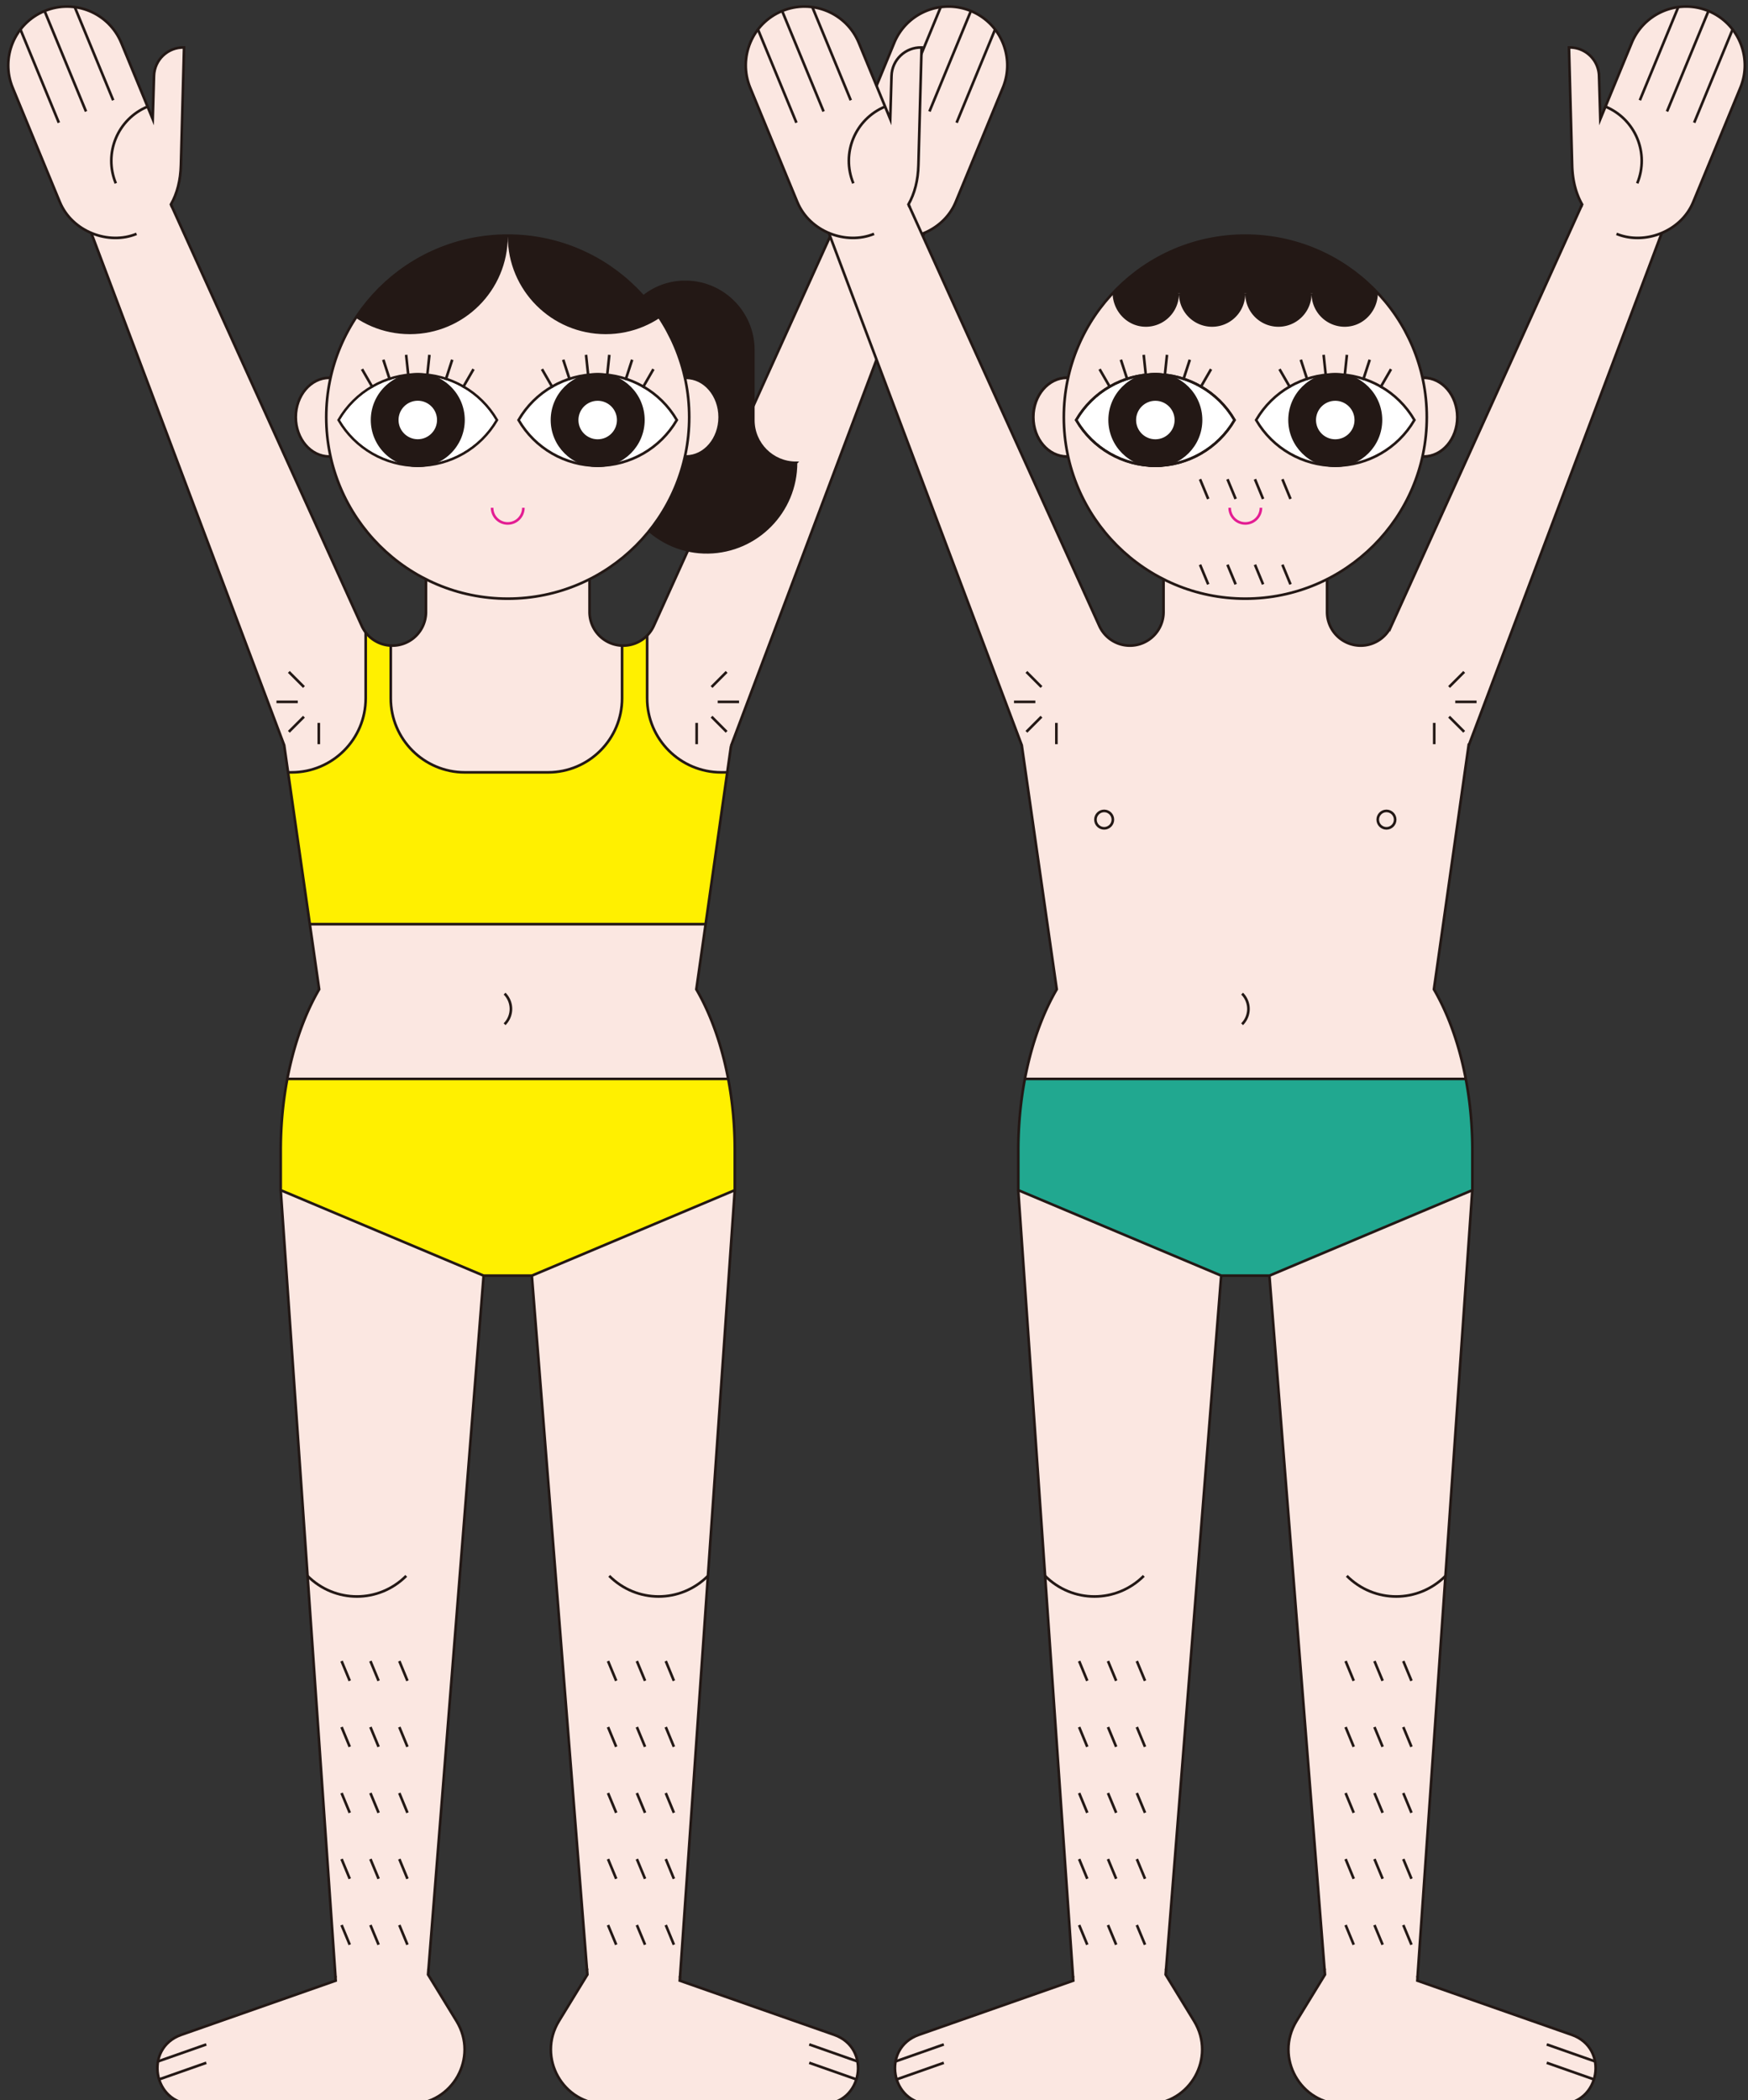 <svg version="1.1" id="レイヤー_1" xmlns="http://www.w3.org/2000/svg" xmlns:xlink="http://www.w3.org/1999/xlink" x="0" y="0" viewBox="0 0 333.26 400.36" xml:space="preserve"><rect x="0" y="0" width="333.26" height="400.36" fill="#333333" stroke="none"/><style>.st0,.st1{fill:#fbe7e1;stroke:#231815;stroke-width:.5;stroke-miterlimit:10}.st1{fill:none}.st2{fill:#fbe7e1}.st4{fill:none;stroke-linecap:square}.st13,.st4{stroke:#231815;stroke-width:.5;stroke-miterlimit:10}.st13,.st15{fill:#231815}.st16,.st26{stroke-width:.5;stroke-miterlimit:10}.st16{fill:none;stroke:#e31d93}.st26{stroke:#231815}.st26,.st27{fill:#fff}</style><g id="レイヤー_1_00000016055885153442050120000013335493561247698110_"><g id="_x30_802_00000160874904552595832030000012196962477797836461_"><g id="_x30_802_00000147195075048219121350000010564726211350187149_"><path id="XMLID_00000176754421040892255010000007321022387510837408_" class="st0" d="M100.1 226.89l12 150.95h17.48l10.51-150.95"/><path class="st1" d="M134.98 300.4c-5.24 5.24-13.6 5.24-18.83 0"/><g id="new2_x3000_爪先_00000004519695780390769980000014972786078139220908_"><path id="XMLID_00000112630046764087666580000007231140898903218567_" class="st2" d="M129.64 376.95l-.04.61 29.44 10.33c7.22 2.53 5.4 13.22-2.25 13.22h-41.35c-8.13 0-13.12-8.9-8.88-15.84l5.43-8.87-.07-.89"/><defs><path id="SVGID_00000054952517289641054030000008475443210601136010_" d="M129.64 376.95l-.04.61 29.44 10.33c7.22 2.53 5.4 13.22-2.25 13.22h-41.35c-8.13 0-13.12-8.9-8.88-15.84l5.43-8.87-.07-.89"/></defs><clipPath id="SVGID_00000095332777843479866080000013725947795975887241_"><use xlink:href="#SVGID_00000054952517289641054030000008475443210601136010_" overflow="visible"/></clipPath><g clip-path="url(#SVGID_00000095332777843479866080000013725947795975887241_)"><path id="XMLID_00000070114065315340603580000009005805103436630158_" class="st1" d="M154.28 393.22l11.32 3.98"/><path class="st1" d="M154.28 389.72l11.12 3.91"/></g><path id="XMLID_00000072989330971682426370000012562376387285634740_" class="st4" d="M129.64 376.95l-.04.61 29.44 10.33c7.22 2.53 5.4 13.22-2.25 13.22h-41.35c-8.13 0-13.12-8.9-8.88-15.84l5.43-8.87-.07-.89"/></g></g><g id="_x30_802_00000005267111069001848580000013495673616769165980_"><path id="XMLID_00000157269122203152729640000012851619610373533838_" class="st0" d="M93.5 226.89l-12 150.95H64.03L53.52 226.89"/><path class="st1" d="M58.62 300.4c5.24 5.24 13.6 5.24 18.83 0"/><g id="new2_x3000_爪先_00000094579400430590477040000014790999207912443061_"><path id="XMLID_00000182503564813877877090000003582664253253492130_" class="st2" d="M63.96 376.95l.04.61-29.44 10.33c-7.22 2.53-5.4 13.22 2.25 13.22h41.35c8.13 0 13.12-8.9 8.88-15.84l-5.43-8.87.07-.89"/><defs><path id="SVGID_00000083069940533716096520000012742757306797781942_" d="M63.96 376.95l.04.61-29.44 10.33c-7.22 2.53-5.4 13.22 2.25 13.22h41.35c8.13 0 13.12-8.9 8.88-15.84l-5.43-8.87.07-.89"/></defs><clipPath id="SVGID_00000158029648974216861970000004189094245796576402_"><use xlink:href="#SVGID_00000083069940533716096520000012742757306797781942_" overflow="visible"/></clipPath><g clip-path="url(#SVGID_00000158029648974216861970000004189094245796576402_)"><path id="XMLID_00000068675845412138317010000008847340020089291147_" class="st1" d="M39.33 393.22L28 397.2"/><path class="st1" d="M39.33 389.72l-11.13 3.91"/></g><path id="XMLID_00000060715235946347745990000008045145761766762156_" class="st4" d="M63.96 376.95l.04.61-29.44 10.33c-7.22 2.53-5.4 13.22 2.25 13.22h41.35c8.13 0 13.12-8.9 8.88-15.84l-5.43-8.87.07-.89"/></g></g></g><g id="くびれ中_00000003065205708011862740000015282377973435276472_"><path id="XMLID_00000141435379893402612410000015197281287453643455_" class="st2" d="M139.37 142.21l37.91-100.64-15.5-4.27-37.13 82a6.418 6.418 0 01-5.84 3.77 6.41 6.41 0 01-6.41-6.41v-15.73H81.21v15.73a6.41 6.41 0 01-6.41 6.41c-2.52 0-4.8-1.47-5.84-3.77l-37.13-82-15.5 4.27 37.85 100.49 6.67 46.53c-4.36 7.48-7.33 18.37-7.33 30.69v7.55c.02.03.03.04.05.07l38.64 16.27h9.19l38.64-16.27c.02-.03.03-.04.05-.07v-7.55c0-12.32-2.97-23.21-7.33-30.69l6.61-46.38z"/><defs><path id="SVGID_00000083047425572299638690000016434117682648361630_" d="M139.37 142.21l37.91-100.64-15.5-4.27-37.13 82a6.418 6.418 0 01-5.84 3.77 6.41 6.41 0 01-6.41-6.41v-15.73H81.21v15.73a6.41 6.41 0 01-6.41 6.41c-2.52 0-4.8-1.47-5.84-3.77l-37.13-82-15.5 4.27 37.85 100.49 6.67 46.53c-4.36 7.48-7.33 18.37-7.33 30.69v7.55c.02.03.03.04.05.07l38.64 16.27h9.19l38.64-16.27c.02-.03.03-.04.05-.07v-7.55c0-12.32-2.97-23.21-7.33-30.69l6.61-46.38z"/></defs><clipPath id="SVGID_00000168829860093966997410000001790896130454645945_"><use xlink:href="#SVGID_00000083047425572299638690000016434117682648361630_" overflow="visible"/></clipPath><path d="M51.48 205.67h90.64v41.81H51.48z" clip-path="url(#SVGID_00000168829860093966997410000001790896130454645945_)" fill="#fff000" stroke="#231815" stroke-width=".5" stroke-miterlimit="10"/><defs><path id="SVGID_00000124126618767288010130000015637292968360675982_" d="M139.37 142.21l37.91-100.64-15.5-4.27-37.13 82a6.418 6.418 0 01-5.84 3.77 6.41 6.41 0 01-6.41-6.41v-15.73H81.21v15.73a6.41 6.41 0 01-6.41 6.41c-2.52 0-4.8-1.47-5.84-3.77l-37.13-82-15.5 4.27 37.85 100.49 6.67 46.53c-4.36 7.48-7.33 18.37-7.33 30.69v7.55c.02.03.03.04.05.07l38.64 16.27h9.19l38.64-16.27c.02-.03.03-.04.05-.07v-7.55c0-12.32-2.97-23.21-7.33-30.69l6.61-46.38z"/></defs><clipPath id="SVGID_00000084493587192156549520000008921802430764986009_"><use xlink:href="#SVGID_00000124126618767288010130000015637292968360675982_" overflow="visible"/></clipPath><path d="M123.38 133.1v-13.66h-4.78v13.66c0 7.8-6.32 14.13-14.13 14.13H88.63c-7.8 0-14.13-6.32-14.13-14.13v-13.66h-4.78v13.66c0 7.8-6.32 14.13-14.13 14.13h-6.28v28.94h94.99v-28.94h-6.79c-7.81-.01-14.13-6.33-14.13-14.13z" clip-path="url(#SVGID_00000084493587192156549520000008921802430764986009_)" fill="#fff000" stroke="#231815" stroke-width=".5" stroke-miterlimit="10"/><defs><path id="SVGID_00000108997649776850917880000009296835882879765183_" d="M139.37 142.21l37.91-100.64-15.5-4.27-37.13 82a6.418 6.418 0 01-5.84 3.77 6.41 6.41 0 01-6.41-6.41v-15.73H81.21v15.73a6.41 6.41 0 01-6.41 6.41c-2.52 0-4.8-1.47-5.84-3.77l-37.13-82-15.5 4.27 37.85 100.49 6.67 46.53c-4.36 7.48-7.33 18.37-7.33 30.69v7.55c.02.03.03.04.05.07l38.64 16.27h9.19l38.64-16.27c.02-.03.03-.04.05-.07v-7.55c0-12.32-2.97-23.21-7.33-30.69l6.61-46.38z"/></defs><clipPath id="SVGID_00000023239341928734190600000009051197702756689847_"><use xlink:href="#SVGID_00000108997649776850917880000009296835882879765183_" overflow="visible"/></clipPath><path d="M96.2 189.41a4.122 4.122 0 010 5.83" clip-path="url(#SVGID_00000023239341928734190600000009051197702756689847_)" fill="none" stroke="#231815" stroke-width=".5" stroke-miterlimit="10"/><path id="XMLID_00000003072225753571904270000017630616531044439216_" class="st1" d="M139.37 142.21l37.91-100.64-15.5-4.27-37.13 82a6.418 6.418 0 01-5.84 3.77 6.41 6.41 0 01-6.41-6.41v-15.73H81.21v15.73a6.41 6.41 0 01-6.41 6.41c-2.52 0-4.8-1.47-5.84-3.77l-37.13-82-15.5 4.27 37.85 100.49 6.67 46.53c-4.36 7.48-7.33 18.37-7.33 30.69v7.55c.02.03.03.04.05.07l38.64 16.27h9.19l38.64-16.27c.02-.03.03-.04.05-.07v-7.55c0-12.32-2.97-23.21-7.33-30.69l6.61-46.38z"/></g><g id="_x31_20_00000031887798769495806480000005117171765384206007_"><path class="st1" d="M132.82 137.8v4.06m2.84-5.24l2.87 2.88m-1.7-5.71h4.07m-5.24-2.83l2.87-2.88" id="_x31_20_x3000_間隔広_00000034075874270101712630000017709669724762765977_"/><path class="st1" d="M60.78 137.8v4.06m-2.83-5.24l-2.88 2.88m1.7-5.71h-4.06m5.24-2.83l-2.88-2.88" id="_x31_20_x3000_間隔広_00000062189086792697035520000008212880979646720185_"/></g><g id="途切れ_x3000_腕長く_00000041274086636108465190000007879511267444572594_"><path id="XMLID_00000018210699337792742350000015749407170470843547_" class="st2" d="M164.24 14.47l.24 8.24 5.99-14.53c2.36-5.72 8.91-8.44 14.63-6.08s8.44 8.91 6.08 14.63l-6.84 16.59-2.14 5.18c-2.36 5.72-9.36 8.26-14.63 6.08s-8.32-6.63-8.46-13.11l-.6-22.42a5.582 5.582 0 015.73 5.42z"/><defs><path id="SVGID_00000051359792663470214370000012401630892400412095_" d="M164.24 14.47l.24 8.24 5.99-14.53c2.36-5.72 8.91-8.44 14.63-6.08s8.44 8.91 6.08 14.63l-6.84 16.59-2.14 5.18c-2.36 5.72-9.36 8.26-14.63 6.08s-8.32-6.63-8.46-13.11l-.6-22.42a5.582 5.582 0 015.73 5.42z"/></defs><clipPath id="SVGID_00000025425850481760160900000012239749629836464536_"><use xlink:href="#SVGID_00000051359792663470214370000012401630892400412095_" overflow="visible"/></clipPath><g clip-path="url(#SVGID_00000025425850481760160900000012239749629836464536_)"><path class="st1" d="M190.28 4.24l-7.9 19.15M185.1 2.1l-7.9 19.15m2.72-21.29l-7.9 19.15"/></g><defs><path id="SVGID_00000170974145455746107930000002311773751064030903_" d="M164.24 14.47l.24 8.24 5.99-14.53c2.36-5.72 8.91-8.44 14.63-6.08s8.44 8.91 6.08 14.63l-6.84 16.59-2.14 5.18c-2.36 5.72-9.36 8.26-14.63 6.08s-8.32-6.63-8.46-13.11l-.6-22.42a5.582 5.582 0 015.73 5.42z"/></defs><clipPath id="SVGID_00000031183194744388538700000005635099545796014736_"><use xlink:href="#SVGID_00000170974145455746107930000002311773751064030903_" overflow="visible"/></clipPath><path d="M171.53 34.95c2.37-5.72-.34-12.26-6.06-14.63" clip-path="url(#SVGID_00000031183194744388538700000005635099545796014736_)" fill="none" stroke="#231815" stroke-width=".5" stroke-miterlimit="10"/><path id="XMLID_00000010304122216729913620000008443857182454827192_" class="st1" d="M167.58 44.58c5.27 2.18 12.27-.36 14.63-6.08l2.14-5.18 6.84-16.59c2.36-5.72-.36-12.27-6.08-14.63s-12.27.36-14.63 6.08l-5.99 14.53-.24-8.24a5.582 5.582 0 00-5.73-5.42l.6 22.41c.07 2.92.72 5.43 1.9 7.51l-.24.52"/></g><g id="途切れ_x3000_腕長く_00000180330114911400620570000008478293063933419930_"><path id="XMLID_00000135668372824333478130000008560885641409751717_" class="st2" d="M29.36 14.47l-.24 8.24-5.99-14.53C20.77 2.46 14.22-.26 8.5 2.1S.06 11.01 2.42 16.73l6.84 16.59 2.14 5.18c2.36 5.72 9.36 8.26 14.63 6.08s8.32-6.63 8.46-13.11l.6-22.41a5.567 5.567 0 00-5.73 5.41z"/><defs><path id="SVGID_00000066477811456374874360000013447846163083894972_" d="M29.36 14.47l-.24 8.24-5.99-14.53C20.77 2.46 14.22-.26 8.5 2.1S.06 11.01 2.42 16.73l6.84 16.59 2.14 5.18c2.36 5.72 9.36 8.26 14.63 6.08s8.32-6.63 8.46-13.11l.6-22.41a5.567 5.567 0 00-5.73 5.41z"/></defs><clipPath id="SVGID_00000095306106074400807230000015591393527462214790_"><use xlink:href="#SVGID_00000066477811456374874360000013447846163083894972_" overflow="visible"/></clipPath><g clip-path="url(#SVGID_00000095306106074400807230000015591393527462214790_)"><path class="st1" d="M3.33 4.24l7.89 19.15M8.5 2.1l7.9 19.15M13.68-.04l7.9 19.15"/></g><defs><path id="SVGID_00000051369122112002495460000004197047437157638557_" d="M29.36 14.47l-.24 8.24-5.99-14.53C20.77 2.46 14.22-.26 8.5 2.1S.06 11.01 2.42 16.73l6.84 16.59 2.14 5.18c2.36 5.72 9.36 8.26 14.63 6.08s8.32-6.63 8.46-13.11l.6-22.41a5.567 5.567 0 00-5.73 5.41z"/></defs><clipPath id="SVGID_00000164514965065711519850000014144001821788450228_"><use xlink:href="#SVGID_00000051369122112002495460000004197047437157638557_" overflow="visible"/></clipPath><path d="M22.08 34.95c-2.37-5.72.34-12.26 6.06-14.63" clip-path="url(#SVGID_00000164514965065711519850000014144001821788450228_)" fill="none" stroke="#231815" stroke-width=".5" stroke-miterlimit="10"/><path id="XMLID_00000164501493698591905170000012756910101256133522_" class="st1" d="M26.03 44.58c-5.27 2.18-12.27-.36-14.63-6.08l-2.14-5.18-6.84-16.59C.06 11.01 2.78 4.46 8.5 2.1s12.27.36 14.63 6.08l5.99 14.53.24-8.24c.09-3.08 2.65-5.5 5.73-5.42l-.6 22.41c-.07 2.92-.72 5.43-1.9 7.51l.24.52"/></g><path id="上にちょい短く_00000050634156633192658190000002392516053806270887_" class="st2" d="M151.76 88.23c0 9.31-7.46 16.88-16.72 17.05-9.56.18-17.39-7.83-17.39-17.39v-20.9c0-7.08 5.55-13.06 12.62-13.25 7.34-.2 13.35 5.69 13.35 12.98v13.37c0 4.5 3.64 8.14 8.14 8.14z"/><path id="上にちょい短く_00000013193527020339164850000001796871137683822742_" class="st13" d="M151.76 88.23c0 9.31-7.46 16.88-16.72 17.05-9.56.18-17.39-7.83-17.39-17.39v-20.9c0-7.08 5.55-13.06 12.62-13.25 7.34-.2 13.35 5.69 13.35 12.98v13.37c0 4.5 3.64 8.14 8.14 8.14z"/><g id="みみ_00000173879569442616094000000004086583798427226045_"><ellipse id="XMLID_00000173138997491078843340000010949143266873372041_" class="st0" cx="62.79" cy="79.52" rx="6.4" ry="7.5"/><ellipse id="XMLID_00000059284443590851199910000000451708263370031232_" class="st0" cx="130.81" cy="79.52" rx="6.4" ry="7.5"/></g><g id="まつげ_00000063607777165598504080000006921819251073270684_"><circle id="XMLID_00000115488937045602143610000008558624866365533071_" class="st2" cx="96.8" cy="79.52" r="34.6"/><defs><circle id="SVGID_00000018197264345007437050000013531028003999175824_" cx="96.8" cy="79.52" r="34.6"/></defs><clipPath id="SVGID_00000065047592413802617870000012727711244899243657_"><use xlink:href="#SVGID_00000018197264345007437050000013531028003999175824_" overflow="visible"/></clipPath><g clip-path="url(#SVGID_00000065047592413802617870000012727711244899243657_)"><path class="st15" d="M115.46 63.44c-10.15 0-18.41-8.26-18.41-18.41h-.5c0 10.15-8.26 18.41-18.41 18.41s-18.41-8.26-18.41-18.41v-18.3h74.13v18.31c0 10.15-8.25 18.4-18.4 18.4z"/><path class="st15" d="M133.62 26.98v18.06c0 10.01-8.15 18.16-18.16 18.16S97.3 55.05 97.3 45.04h-1c0 10.01-8.15 18.16-18.16 18.16s-18.16-8.15-18.16-18.16V26.98h73.64m.5-.5H59.49v18.56c0 10.3 8.35 18.66 18.66 18.66 10.3 0 18.66-8.35 18.66-18.66 0 10.3 8.35 18.66 18.66 18.66s18.66-8.35 18.66-18.66V26.48h-.01z"/></g><circle id="XMLID_00000067930680491036198560000002352007716741097900_" class="st1" cx="96.8" cy="79.52" r="34.6"/></g><path class="st1" d="M79.65 88.78l10.63-18.41M79.65 88.78l10.63-18.41M79.65 88.78l6.57-20.21m-6.57 20.21l2.22-21.14m-2.22 21.14l-2.22-21.14m2.22 21.14l-6.57-20.21m6.57 20.21L69.02 70.37" id="長く_x3000_12ど_x3000_へらし_00000075842477610637808690000010341542532934072988_"/><path class="st15" d="M79.65 89.03c-6.29 0-12.15-3.39-15.3-8.84l-.07-.12.07-.12c3.15-5.45 9.02-8.84 15.3-8.84s12.15 3.39 15.3 8.84l.07.12-.07.12c-3.15 5.45-9.01 8.84-15.3 8.84zm-14.8-8.96c3.08 5.22 8.74 8.46 14.8 8.46 6.06 0 11.72-3.24 14.8-8.46-3.08-5.22-8.74-8.46-14.8-8.46-6.06 0-11.72 3.23-14.8 8.46z"/><path id="_x2605_さげ_00000144311925443266516570000000641642960134893705_" class="st16" d="M93.82 96.8c0 1.65 1.33 2.98 2.98 2.98s2.98-1.33 2.98-2.98"/><g id="_x31_20_x25__00000089531678642434863100000007290220812280070056_"><path class="st1" d="M76.13 316.64l1.55 3.76m-7.06-3.76l1.56 3.76m-7.06-3.76l1.56 3.76m9.45 8.82l1.55 3.76m-7.06-3.76l1.56 3.76m-7.06-3.76l1.56 3.76m9.45 8.82l1.55 3.76m-7.06-3.76l1.56 3.76m-7.06-3.76l1.56 3.76m9.45 8.82l1.55 3.76m-7.06-3.76l1.56 3.76m-7.06-3.76l1.56 3.76m9.45 8.82l1.55 3.75m-7.06-3.75l1.56 3.75m-7.06-3.75l1.56 3.75" id="グループ120_x25__00000093889669688817131390000004786830889454272937_"/><path class="st1" d="M126.93 316.64l1.55 3.76m-7.06-3.76l1.56 3.76m-7.06-3.76l1.56 3.76m9.45 8.82l1.55 3.76m-7.06-3.76l1.56 3.76m-7.06-3.76l1.56 3.76m9.45 8.82l1.55 3.76m-7.06-3.76l1.56 3.76m-7.06-3.76l1.56 3.76m9.45 8.82l1.55 3.76m-7.06-3.76l1.56 3.76m-7.06-3.76l1.56 3.76m9.45 8.82l1.55 3.75m-7.06-3.75l1.56 3.75m-7.06-3.75l1.56 3.75" id="グループ120_x25__00000167358168816793248430000005050766349856313473_"/></g><g id="_x30_802_00000060734062842697924690000005120972217476523918_"><g id="_x30_802_00000117642389106996235790000017416877735351250572_"><path id="XMLID_00000173841217869096394430000002081247205045803958_" class="st0" d="M240.72 226.89l12 150.95h17.47l10.51-150.95"/><path class="st1" d="M275.6 300.4c-5.24 5.24-13.6 5.24-18.83 0"/><g id="new2_x3000_爪先_00000069384615204494240270000014586052178684219792_"><path id="XMLID_00000033338095025469762110000017393703118111377074_" class="st2" d="M270.26 376.95l-.04.61 29.44 10.33c7.22 2.53 5.4 13.22-2.25 13.22h-41.35c-8.13 0-13.12-8.9-8.88-15.84l5.43-8.87-.07-.89"/><defs><path id="SVGID_00000129164185554527543580000009235676651457363607_" d="M270.26 376.95l-.04.61 29.44 10.33c7.22 2.53 5.4 13.22-2.25 13.22h-41.35c-8.13 0-13.12-8.9-8.88-15.84l5.43-8.87-.07-.89"/></defs><clipPath id="SVGID_00000148624465974632664080000008721644953620238210_"><use xlink:href="#SVGID_00000129164185554527543580000009235676651457363607_" overflow="visible"/></clipPath><g clip-path="url(#SVGID_00000148624465974632664080000008721644953620238210_)"><path id="XMLID_00000089569102397204579690000009306020645171571876_" class="st1" d="M294.89 393.22l11.33 3.98"/><path class="st1" d="M294.89 389.72l11.13 3.91"/></g><path id="XMLID_00000095307916893055674390000002444787629715101630_" class="st4" d="M270.26 376.95l-.04.61 29.44 10.33c7.22 2.53 5.4 13.22-2.25 13.22h-41.35c-8.13 0-13.12-8.9-8.88-15.84l5.43-8.87-.07-.89"/></g></g><g id="_x30_802_00000135665343777057943460000011623534273685664411_"><path id="XMLID_00000051366798665115881100000008819505861526805686_" class="st0" d="M234.12 226.89l-12 150.95h-17.48l-10.51-150.95"/><path class="st1" d="M199.24 300.4c5.24 5.24 13.6 5.24 18.83 0"/><g id="new2_x3000_爪先_00000057856328591895489490000013818848479299124155_"><path id="XMLID_00000040533325492553979860000011340463842947525270_" class="st2" d="M204.58 376.95l.04.61-29.44 10.33c-7.22 2.53-5.4 13.22 2.25 13.22h41.35c8.13 0 13.12-8.9 8.88-15.84l-5.43-8.87.07-.89"/><defs><path id="SVGID_00000008135602274954231250000000573208819526272949_" d="M204.58 376.95l.04.61-29.44 10.33c-7.22 2.53-5.4 13.22 2.25 13.22h41.35c8.13 0 13.12-8.9 8.88-15.84l-5.43-8.87.07-.89"/></defs><clipPath id="SVGID_00000182528448775167514620000013352195403664031633_"><use xlink:href="#SVGID_00000008135602274954231250000000573208819526272949_" overflow="visible"/></clipPath><g clip-path="url(#SVGID_00000182528448775167514620000013352195403664031633_)"><path id="XMLID_00000072965323490902348100000008777441220621565832_" class="st1" d="M179.94 393.22l-11.32 3.98"/><path class="st1" d="M179.94 389.72l-11.12 3.91"/></g><path id="XMLID_00000103263331623025257510000001159882567713263547_" class="st4" d="M204.58 376.95l.04.61-29.44 10.33c-7.22 2.53-5.4 13.22 2.25 13.22h41.35c8.13 0 13.12-8.9 8.88-15.84l-5.43-8.87.07-.89"/></g></g></g><g id="くびれ中_x3000_首太_00000054986820538903467430000000308852301367602055_"><path id="XMLID_00000052808516016639285580000018223841069512163756_" class="st2" d="M279.98 142.21l37.91-100.64-15.5-4.27-37.13 82a6.418 6.418 0 01-5.84 3.77 6.41 6.41 0 01-6.41-6.41v-15.73h-31.18v15.73a6.41 6.41 0 01-6.41 6.41c-2.52 0-4.8-1.47-5.84-3.77l-37.13-82-15.5 4.27 37.85 100.49 6.67 46.53c-4.36 7.48-7.33 18.37-7.33 30.69v7.55c.02.03.03.04.05.07l38.64 16.27h9.19l38.64-16.27c.02-.03.03-.04.05-.07v-7.55c0-12.32-2.97-23.21-7.33-30.69l6.6-46.38z"/><defs><path id="SVGID_00000099636957968173117770000005114236679729657268_" d="M279.98 142.21l37.91-100.64-15.5-4.27-37.13 82a6.418 6.418 0 01-5.84 3.77 6.41 6.41 0 01-6.41-6.41v-15.73h-31.18v15.73a6.41 6.41 0 01-6.41 6.41c-2.52 0-4.8-1.47-5.84-3.77l-37.13-82-15.5 4.27 37.85 100.49 6.67 46.53c-4.36 7.48-7.33 18.37-7.33 30.69v7.55c.02.03.03.04.05.07l38.64 16.27h9.19l38.64-16.27c.02-.03.03-.04.05-.07v-7.55c0-12.32-2.97-23.21-7.33-30.69l6.6-46.38z"/></defs><clipPath id="SVGID_00000119801619661834613900000013661400185153570749_"><use xlink:href="#SVGID_00000099636957968173117770000005114236679729657268_" overflow="visible"/></clipPath><path d="M192.1 205.67h90.64v41.81H192.1z" clip-path="url(#SVGID_00000119801619661834613900000013661400185153570749_)" fill="#21a890" stroke="#231815" stroke-width=".5" stroke-miterlimit="10"/><defs><path id="SVGID_00000116944336973574295360000017503077175825672598_" d="M279.98 142.21l37.91-100.64-15.5-4.27-37.13 82a6.418 6.418 0 01-5.84 3.77 6.41 6.41 0 01-6.41-6.41v-15.73h-31.18v15.73a6.41 6.41 0 01-6.41 6.41c-2.52 0-4.8-1.47-5.84-3.77l-37.13-82-15.5 4.27 37.85 100.49 6.67 46.53c-4.36 7.48-7.33 18.37-7.33 30.69v7.55c.02.03.03.04.05.07l38.64 16.27h9.19l38.64-16.27c.02-.03.03-.04.05-.07v-7.55c0-12.32-2.97-23.21-7.33-30.69l6.6-46.38z"/></defs><clipPath id="SVGID_00000102519194980719722540000008656686955553545661_"><use xlink:href="#SVGID_00000116944336973574295360000017503077175825672598_" overflow="visible"/></clipPath><path d="M236.81 189.41a4.122 4.122 0 010 5.83" clip-path="url(#SVGID_00000102519194980719722540000008656686955553545661_)" fill="none" stroke="#231815" stroke-width=".5" stroke-miterlimit="10"/><path id="XMLID_00000158723658524027051500000009966494514481160847_" class="st1" d="M279.98 142.21l37.91-100.64-15.5-4.27-37.13 82a6.418 6.418 0 01-5.84 3.77 6.41 6.41 0 01-6.41-6.41v-15.73h-31.18v15.73a6.41 6.41 0 01-6.41 6.41c-2.52 0-4.8-1.47-5.84-3.77l-37.13-82-15.5 4.27 37.85 100.49 6.67 46.53c-4.36 7.48-7.33 18.37-7.33 30.69v7.55c.02.03.03.04.05.07l38.64 16.27h9.19l38.64-16.27c.02-.03.03-.04.05-.07v-7.55c0-12.32-2.97-23.21-7.33-30.69l6.6-46.38z"/></g><g id="途切れ_x3000_腕長く_00000127030445509712620620000012596615601457610634_"><path id="XMLID_00000166649362915221077600000015761241514750739594_" class="st2" d="M304.86 14.47l.24 8.24 5.99-14.53c2.36-5.72 8.91-8.44 14.63-6.08s8.44 8.91 6.08 14.63l-6.84 16.59-2.14 5.18c-2.36 5.72-9.36 8.26-14.63 6.08-5.27-2.18-8.32-6.63-8.46-13.11l-.6-22.41a5.567 5.567 0 015.73 5.41z"/><defs><path id="SVGID_00000005960980691854315740000006703439526951321765_" d="M304.86 14.47l.24 8.24 5.99-14.53c2.36-5.72 8.91-8.44 14.63-6.08s8.44 8.91 6.08 14.63l-6.84 16.59-2.14 5.18c-2.36 5.72-9.36 8.26-14.63 6.08-5.27-2.18-8.32-6.63-8.46-13.11l-.6-22.41a5.567 5.567 0 015.73 5.41z"/></defs><clipPath id="SVGID_00000039127085608568662820000013118335033116864662_"><use xlink:href="#SVGID_00000005960980691854315740000006703439526951321765_" overflow="visible"/></clipPath><g clip-path="url(#SVGID_00000039127085608568662820000013118335033116864662_)"><path class="st1" d="M330.89 4.24L323 23.39m2.72-21.29l-7.9 19.15m2.72-21.29l-7.9 19.15"/></g><defs><path id="SVGID_00000122710285962219789570000013688196227397907630_" d="M304.86 14.47l.24 8.24 5.99-14.53c2.36-5.72 8.91-8.44 14.63-6.08s8.44 8.91 6.08 14.63l-6.84 16.59-2.14 5.18c-2.36 5.72-9.36 8.26-14.63 6.08-5.27-2.18-8.32-6.63-8.46-13.11l-.6-22.41a5.567 5.567 0 015.73 5.41z"/></defs><clipPath id="SVGID_00000119796191873911213200000007947659212589950901_"><use xlink:href="#SVGID_00000122710285962219789570000013688196227397907630_" overflow="visible"/></clipPath><path d="M312.14 34.95c2.37-5.72-.34-12.26-6.06-14.63" clip-path="url(#SVGID_00000119796191873911213200000007947659212589950901_)" fill="none" stroke="#231815" stroke-width=".5" stroke-miterlimit="10"/><path id="XMLID_00000147190158981417037240000011412814683017432238_" class="st1" d="M308.19 44.58c5.27 2.18 12.27-.36 14.63-6.08l2.14-5.18 6.84-16.59c2.36-5.72-.36-12.27-6.08-14.63s-12.27.36-14.63 6.08l-5.99 14.53-.24-8.24a5.582 5.582 0 00-5.73-5.42l.6 22.41c.07 2.92.72 5.43 1.9 7.51l-.24.52"/></g><g id="途切れ_x3000_腕長く_00000041990578525697995690000018255010352703545484_"><path id="XMLID_00000014606657309207326820000011138787391981593743_" class="st2" d="M169.98 14.47l-.24 8.24-5.99-14.53c-2.36-5.72-8.91-8.44-14.63-6.08s-8.44 8.91-6.08 14.63l6.84 16.59 2.14 5.18c2.36 5.72 9.36 8.26 14.63 6.08s8.32-6.63 8.46-13.11l.6-22.41a5.567 5.567 0 00-5.73 5.41z"/><defs><path id="SVGID_00000026881894659997414230000017122170130972928134_" d="M169.98 14.47l-.24 8.24-5.99-14.53c-2.36-5.72-8.91-8.44-14.63-6.08s-8.44 8.91-6.08 14.63l6.84 16.59 2.14 5.18c2.36 5.72 9.36 8.26 14.63 6.08s8.32-6.63 8.46-13.11l.6-22.41a5.567 5.567 0 00-5.73 5.41z"/></defs><clipPath id="SVGID_00000032635041584103565940000007694737739508751792_"><use xlink:href="#SVGID_00000026881894659997414230000017122170130972928134_" overflow="visible"/></clipPath><g clip-path="url(#SVGID_00000032635041584103565940000007694737739508751792_)"><path class="st1" d="M143.94 4.24l7.9 19.15M149.12 2.1l7.9 19.15M154.3-.04l7.9 19.15"/></g><defs><path id="SVGID_00000023990520843541782460000011938103720507886749_" d="M169.98 14.47l-.24 8.24-5.99-14.53c-2.36-5.72-8.91-8.44-14.63-6.08s-8.44 8.91-6.08 14.63l6.84 16.59 2.14 5.18c2.36 5.72 9.36 8.26 14.63 6.08s8.32-6.63 8.46-13.11l.6-22.41a5.567 5.567 0 00-5.73 5.41z"/></defs><clipPath id="SVGID_00000182522556396863249250000013225374843279830446_"><use xlink:href="#SVGID_00000023990520843541782460000011938103720507886749_" overflow="visible"/></clipPath><path d="M162.69 34.95c-2.37-5.72.34-12.26 6.06-14.63" clip-path="url(#SVGID_00000182522556396863249250000013225374843279830446_)" fill="none" stroke="#231815" stroke-width=".5" stroke-miterlimit="10"/><path id="XMLID_00000007396054003444658480000006430019636382662841_" class="st1" d="M166.64 44.58c-5.27 2.18-12.27-.36-14.63-6.08l-2.14-5.18-6.84-16.59c-2.36-5.72.36-12.27 6.08-14.63s12.27.36 14.63 6.08l5.99 14.53.24-8.24c.09-3.08 2.65-5.5 5.73-5.42l-.6 22.41c-.07 2.92-.72 5.43-1.9 7.51l.24.52"/></g><g id="みみ_00000024686447570123523090000016848510510408311946_"><ellipse id="XMLID_00000063614985644945319960000006569852590705838505_" class="st0" cx="203.41" cy="79.52" rx="6.4" ry="7.5"/><ellipse id="XMLID_00000053527722293600408810000002840924490421211044_" class="st0" cx="271.43" cy="79.52" rx="6.4" ry="7.5"/></g><g id="_x38_5_xD7_110_x25__00000001642839339617234660000002058199842115015343_"><g id="みみ_00000109002775900550601700000002996740598867138953_"><ellipse id="XMLID_00000044143736322344435050000007148578268501456024_" class="st0" cx="203.41" cy="79.52" rx="6.4" ry="7.5"/><ellipse id="XMLID_00000001624974208891025980000013121884920684753577_" class="st0" cx="271.43" cy="79.52" rx="6.4" ry="7.5"/></g><circle id="XMLID_00000091694449361745548860000004536671774031062958_" class="st2" cx="237.42" cy="79.52" r="34.6"/><defs><circle id="SVGID_00000104669622554104181740000018281353270278469785_" cx="237.42" cy="79.52" r="34.6"/></defs><clipPath id="SVGID_00000098187026829990671410000010891236615684169615_"><use xlink:href="#SVGID_00000104669622554104181740000018281353270278469785_" overflow="visible"/></clipPath><g clip-path="url(#SVGID_00000098187026829990671410000010891236615684169615_)"><path class="st15" d="M243.74 62.1c-3.39 0-6.14-2.76-6.14-6.14h-.36c0 3.39-2.76 6.14-6.14 6.14-3.39 0-6.14-2.76-6.14-6.14h-.36c0 3.39-2.76 6.14-6.14 6.14-.1 0-.2 0-.3-.01-3.28-.15-5.85-2.93-5.85-6.32V42.65h50.23v13.12c0 3.39-2.57 6.16-5.85 6.32-.1 0-.2.01-.3.01-3.39 0-6.14-2.76-6.14-6.14h-.36c0 3.39-2.76 6.14-6.15 6.14z"/><path class="st15" d="M262.35 42.83v12.95c0 3.29-2.49 5.99-5.68 6.14-.1 0-.19.01-.29.01a5.98 5.98 0 01-5.97-5.97h-.72a5.98 5.98 0 01-5.97 5.97 5.98 5.98 0 01-5.97-5.97h-.72a5.98 5.98 0 01-5.97 5.97 5.98 5.98 0 01-5.97-5.97h-.72a5.98 5.98 0 01-5.97 5.97c-.1 0-.19 0-.29-.01-3.18-.15-5.68-2.85-5.68-6.14V42.83h49.92m.36-.35h-50.59v13.3c0 3.41 2.62 6.33 6.02 6.5.1 0 .2.01.31.01a6.32 6.32 0 006.32-6.32 6.32 6.32 0 0012.64 0 6.32 6.32 0 0012.64 0 6.32 6.32 0 006.32 6.32c.1 0 .2 0 .31-.01 3.4-.16 6.02-3.09 6.02-6.5l.01-13.3z"/></g><circle id="XMLID_00000103225483424003635250000013137400516207996056_" class="st1" cx="237.42" cy="79.52" r="34.6"/></g><path id="_x2605_さげ_00000183250215572789900960000004799188020505337783_" class="st16" d="M234.44 96.8c0 1.65 1.33 2.98 2.98 2.98s2.98-1.33 2.98-2.98"/><g id="_x31_20_00000122681778340428200200000001171876734057804200_"><path class="st1" d="M273.44 137.8v4.06m2.83-5.24l2.88 2.88m-1.7-5.71h4.06m-5.24-2.83l2.88-2.88" id="_x31_20_x3000_間隔広_00000008144348261190279490000002203395095573746568_"/><path class="st1" d="M201.4 137.8v4.06m-2.84-5.24l-2.87 2.88m1.7-5.71h-4.07m5.24-2.83l-2.87-2.88" id="_x31_20_x3000_間隔広_00000159459379343618310260000010555896275793269662_"/></g><g id="乳首0902_x3000_75_x25__00000152976210919123530450000001383105308790203531_"><circle class="st1" cx="264.33" cy="156.24" r="1.66"/><circle class="st1" cx="210.51" cy="156.24" r="1.66"/></g><g id="_x31_20_x25__00000103235571692450006420000000978501614626377601_"><path class="st1" d="M216.74 316.64l1.56 3.76m-7.06-3.76l1.56 3.76m-7.06-3.76l1.55 3.76m9.45 8.82l1.56 3.76m-7.06-3.76l1.56 3.76m-7.06-3.76l1.55 3.76m9.45 8.82l1.56 3.76m-7.06-3.76l1.56 3.76m-7.06-3.76l1.55 3.76m9.45 8.82l1.56 3.76m-7.06-3.76l1.56 3.76m-7.06-3.76l1.55 3.76m9.45 8.82l1.56 3.75m-7.06-3.75l1.56 3.75m-7.06-3.75l1.55 3.75" id="グループ120_x25__00000107589606048747763410000007542020625483302321_"/><path class="st1" d="M267.54 316.64l1.56 3.76m-7.06-3.76l1.56 3.76m-7.06-3.76l1.55 3.76m9.45 8.82l1.56 3.76m-7.06-3.76l1.56 3.76m-7.06-3.76l1.55 3.76m9.45 8.82l1.56 3.76m-7.06-3.76l1.56 3.76m-7.06-3.76l1.55 3.76m9.45 8.82l1.56 3.76m-7.06-3.76l1.56 3.76m-7.06-3.76l1.55 3.76m9.45 8.82l1.56 3.75m-7.06-3.75l1.56 3.75m-7.06-3.75l1.55 3.75" id="グループ120_x25__00000138553794820931147650000009327634321675131049_"/></g><path class="st1" d="M244.49 107.64l1.55 3.75m-6.78-3.75l1.55 3.75m-6.79-3.75l1.56 3.75m-6.79-3.75l1.56 3.75" id="_x31_20_x3000_あご_00000061438249677041165710000010055861732943540109_"/><path class="st1" d="M244.49 91.35l1.55 3.76m-6.78-3.76l1.55 3.76m-6.79-3.76l1.56 3.76m-6.79-3.76l1.56 3.76" id="_x31_20_x3000_くち_00000068673798396141880660000018138601845232053905_"/></g><g id="レイヤー_4"><path class="st1" d="M220.27 88.78l10.62-18.41m-10.62 18.41l10.62-18.41m-10.62 18.41l6.57-20.21m-6.57 20.21l2.22-21.14m-2.22 21.14l-2.22-21.14m2.22 21.14l-6.57-20.21m6.57 20.21l-10.63-18.41" id="長く_x3000_12ど_x3000_へらし_00000155117072777739469290000010260522075908257162_"/><path class="st15" d="M220.27 89.03c-6.29 0-12.15-3.39-15.3-8.84l-.07-.12.07-.12c3.15-5.45 9.02-8.84 15.3-8.84 6.29 0 12.15 3.39 15.3 8.84l.07.12-.07.12c-3.15 5.45-9.02 8.84-15.3 8.84zm-14.8-8.96c3.08 5.22 8.74 8.46 14.8 8.46s11.72-3.24 14.8-8.46c-3.08-5.22-8.74-8.46-14.8-8.46s-11.72 3.23-14.8 8.46z"/><circle class="st13" cx="220.27" cy="80.07" r="8.71"/><circle class="st26" cx="220.27" cy="80.07" r="3.92"/><path class="st1" d="M254.57 88.78l10.63-18.41m-10.63 18.41l10.63-18.41m-10.63 18.41l6.57-20.21m-6.57 20.21l2.22-21.14m-2.22 21.14l-2.22-21.14m2.22 21.14L248 68.57m6.57 20.21l-10.63-18.41" id="長く_x3000_12ど_x3000_へらし_00000134930582372843320250000013406328540728801194_"/></g><g id="レイヤー_2_00000005947658105718174180000014789195923379608724_"><path class="st27" d="M64.85 80.07c3.08 5.22 8.74 8.46 14.8 8.46 6.06 0 11.72-3.24 14.8-8.46-3.08-5.22-8.74-8.46-14.8-8.46-6.06 0-11.72 3.23-14.8 8.46z"/><path class="st1" d="M113.95 88.78l10.63-18.41m-10.63 18.41l10.63-18.41m-10.63 18.41l6.57-20.21m-6.57 20.21l2.22-21.14m-2.22 21.14l-2.22-21.14m2.22 21.14l-6.57-20.21m6.57 20.21l-10.62-18.41" id="長く_x3000_12ど_x3000_へらし_00000113334731049999028140000004738761238540458146_"/><g id="_x39_5_x25__00000127037327604288835050000000953651466789077659_"><path id="SVGID_1_" class="st27" d="M99.15 80.07c3.08 5.22 8.74 8.46 14.8 8.46 6.06 0 11.72-3.24 14.8-8.46-3.08-5.22-8.74-8.46-14.8-8.46-6.06 0-11.71 3.23-14.8 8.46z"/><path id="SVGID_00000057836696674161019790000011212089931542815670_" class="st15" d="M113.95 89.03c-6.29 0-12.15-3.39-15.3-8.84l-.07-.12.07-.12c3.15-5.45 9.02-8.84 15.3-8.84s12.15 3.39 15.3 8.84l.07.12-.07.12c-3.15 5.45-9.01 8.84-15.3 8.84zm-14.8-8.96c3.08 5.22 8.74 8.46 14.8 8.46 6.06 0 11.72-3.24 14.8-8.46-3.08-5.22-8.74-8.46-14.8-8.46-6.06 0-11.71 3.23-14.8 8.46z"/><defs><path id="SVGID_00000057117571782523316880000008256316624115543222_" d="M99.15 80.07c3.08 5.22 8.74 8.46 14.8 8.46 6.06 0 11.72-3.24 14.8-8.46-3.08-5.22-8.74-8.46-14.8-8.46-6.06 0-11.71 3.23-14.8 8.46z"/></defs><clipPath id="SVGID_00000076571312172793637280000007769451054244443832_"><use xlink:href="#SVGID_00000057117571782523316880000008256316624115543222_" overflow="visible"/></clipPath><circle class="st13" cx="113.95" cy="80.07" r="8.71"/><circle class="st26" cx="113.95" cy="80.07" r="3.92"/></g><g id="_x39_5_x25__00000037689743483491461750000001950642905468891294_"><path id="SVGID_00000027601201000974502090000017983123632469058487_" class="st27" d="M205.47 80.07c3.08 5.22 8.74 8.46 14.8 8.46s11.72-3.24 14.8-8.46c-3.08-5.22-8.74-8.46-14.8-8.46s-11.72 3.23-14.8 8.46z"/><path id="SVGID_00000137120197190268376020000015946819260018701440_" class="st15" d="M220.27 89.03c-6.29 0-12.15-3.39-15.3-8.84l-.07-.12.07-.12c3.15-5.45 9.02-8.84 15.3-8.84s12.15 3.39 15.3 8.84l.07.12-.07.12c-3.15 5.45-9.02 8.84-15.3 8.84zm-14.8-8.96c3.08 5.22 8.74 8.46 14.8 8.46s11.72-3.24 14.8-8.46c-3.08-5.22-8.74-8.46-14.8-8.46s-11.72 3.23-14.8 8.46z"/><defs><ellipse id="SVGID_00000058566802929256325690000012698832462567834044_" cx="220.27" cy="80.07" rx="14.8" ry="8.46"/></defs><clipPath id="SVGID_00000013907996112625416370000011037055922323963800_"><use xlink:href="#SVGID_00000058566802929256325690000012698832462567834044_" overflow="visible"/></clipPath><circle class="st13" cx="220.27" cy="80.07" r="8.71"/><circle class="st26" cx="220.27" cy="80.07" r="3.92"/></g><g id="_x39_5_x25__00000074439481654128923900000007536436443086143643_"><path id="SVGID_00000110464904372967799000000018037544202863991950_" class="st27" d="M239.77 80.07c3.08 5.22 8.74 8.46 14.8 8.46 6.06 0 11.72-3.24 14.8-8.46-3.08-5.22-8.74-8.46-14.8-8.46-6.06 0-11.72 3.23-14.8 8.46z"/><path id="SVGID_00000052073628478099545940000000388139253230508928_" class="st15" d="M254.57 89.03c-6.29 0-12.15-3.39-15.3-8.84l-.07-.12.07-.12c3.15-5.45 9.02-8.84 15.3-8.84 6.29 0 12.15 3.39 15.3 8.84l.07.12-.07.12c-3.15 5.45-9.01 8.84-15.3 8.84zm-14.8-8.96c3.08 5.22 8.74 8.46 14.8 8.46 6.06 0 11.72-3.24 14.8-8.46-3.08-5.22-8.74-8.46-14.8-8.46-6.06 0-11.72 3.23-14.8 8.46z"/><defs><ellipse id="SVGID_00000087375588420670167500000000891938221972173964_" cx="254.57" cy="80.07" rx="14.8" ry="8.46"/></defs><clipPath id="SVGID_00000013893409687988111190000015173889152124016825_"><use xlink:href="#SVGID_00000087375588420670167500000000891938221972173964_" overflow="visible"/></clipPath><circle class="st13" cx="254.57" cy="80.07" r="8.71"/><circle class="st26" cx="254.57" cy="80.07" r="3.92"/></g></g><g id="レイヤー_3"><circle class="st15" cx="79.65" cy="80.07" r="8.71"/><path class="st15" d="M79.65 89.03c-4.94 0-8.96-4.02-8.96-8.96s4.02-8.96 8.96-8.96 8.96 4.02 8.96 8.96-4.02 8.96-8.96 8.96zm0-17.42c-4.67 0-8.46 3.8-8.46 8.46s3.8 8.46 8.46 8.46 8.46-3.8 8.46-8.46-3.79-8.46-8.46-8.46z"/><circle class="st27" cx="79.65" cy="80.07" r="3.92"/><path class="st15" d="M79.65 84.24c-2.3 0-4.17-1.87-4.17-4.17s1.87-4.17 4.17-4.17 4.17 1.87 4.17 4.17-1.87 4.17-4.17 4.17zm0-7.85c-2.03 0-3.67 1.65-3.67 3.67s1.65 3.67 3.67 3.67 3.67-1.65 3.67-3.67-1.64-3.67-3.67-3.67z"/></g></svg>